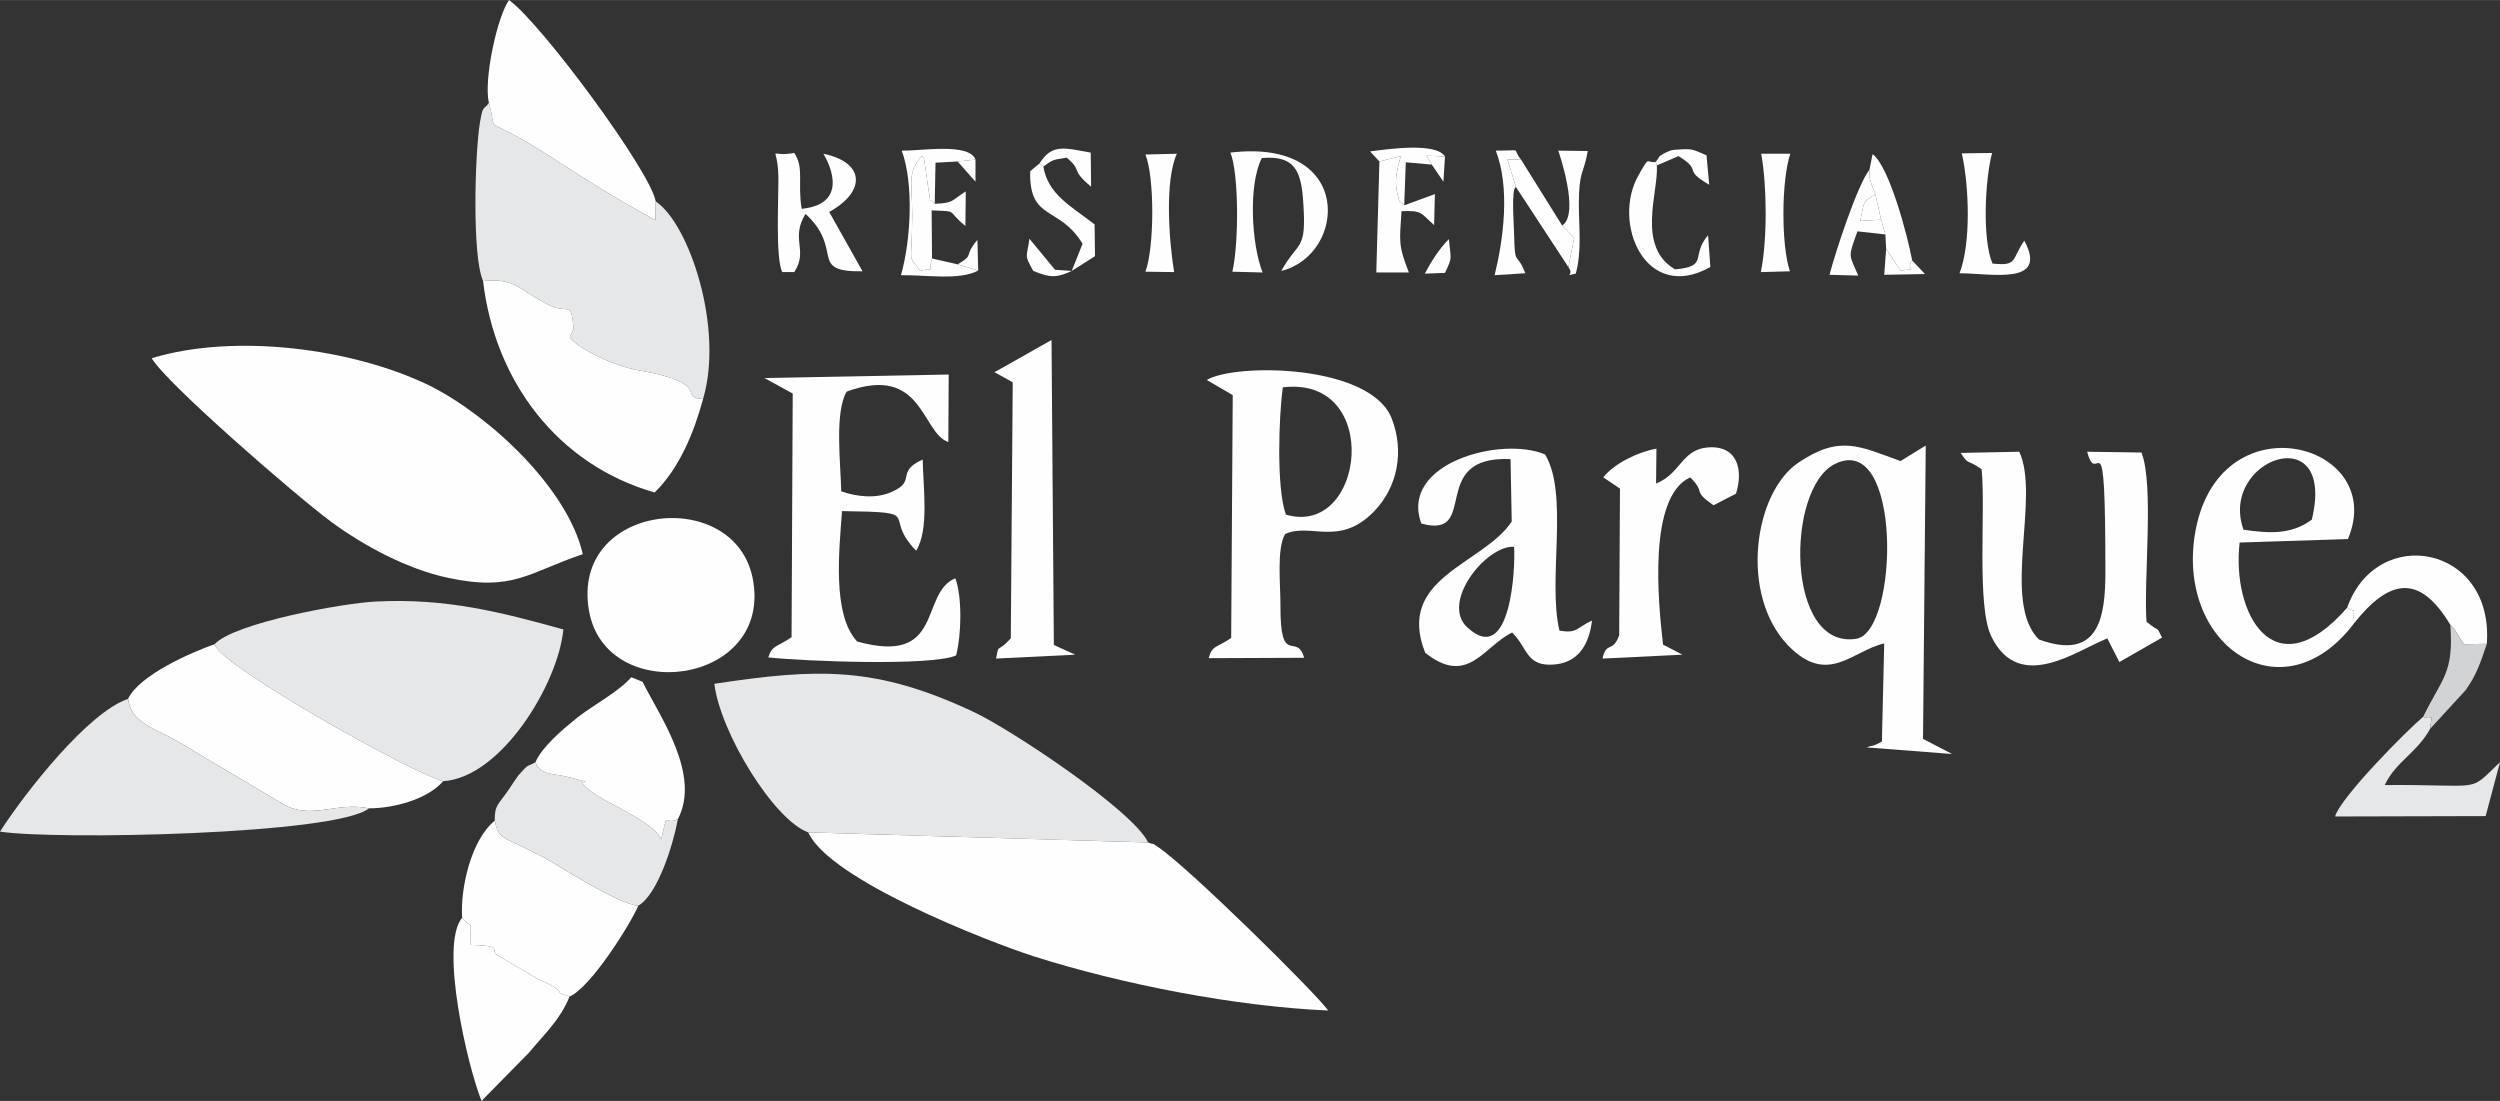 <?xml version="1.0" encoding="UTF-8"?>
<!DOCTYPE svg PUBLIC "-//W3C//DTD SVG 1.1//EN" "http://www.w3.org/Graphics/SVG/1.1/DTD/svg11.dtd">
<!-- Creator: CorelDRAW X7 -->
<svg xmlns="http://www.w3.org/2000/svg" xml:space="preserve" width="76.036mm" height="33.486mm" version="1.1" style="shape-rendering:geometricPrecision; text-rendering:geometricPrecision; image-rendering:optimizeQuality; fill-rule:evenodd; clip-rule:evenodd"
viewBox="0 0 6443 2837"
 xmlns:xlink="http://www.w3.org/1999/xlink">
 <rect x="0" y="0" width="6443" height="2837" fill="#333333" stroke="none"/>
 <defs>
  <style type="text/css">
   <![CDATA[
    .fil0 {fill:#FEFEFE}
    .fil1 {fill:#E6E7E8}
    .fil2 {fill:#D2D3D5}
   ]]>
  </style>
 </defs>
 <g id="Capa_x0020_1">
  <path class="fil0" d="M1502 1428c-39,-171 -243,-359 -396,-435 -198,-96 -502,-135 -715,-70 37,64 370,353 463,422 86,63 197,122 301,144 168,36 207,-14 347,-61z"/>
  <path class="fil1" d="M2083 2145l876 26c-39,-83 -359,-295 -453,-338 -251,-117 -399,-111 -665,-71 15,125 153,351 242,383z"/>
  <path class="fil0" d="M2083 2145c55,123 468,283 580,319 229,73 524,130 760,140 -33,-46 -358,-367 -438,-421 -21,-14 -5,-4 -26,-12l-876 -26z"/>
  <path class="fil1" d="M553 1660c8,51 507,332 589,353 149,-9 296,-249 310,-391 -162,-45 -302,-81 -483,-72 -85,4 -365,55 -416,110z"/>
  <path class="fil1" d="M1245 724c86,-9 93,25 174,64 45,21 53,-15 59,56 0,1 -1,6 -1,7 -1,1 -3,5 -3,6l-5 10c-3,12 89,72 181,88 189,33 96,71 162,73 54,-183 -36,-452 -122,-509l-1 48c-91,-49 -172,-100 -251,-151 -214,-140 -150,-54 -178,-151 -14,20 -15,3 -23,50 -13,77 -21,345 8,409z"/>
  <path class="fil0" d="M330 1801c8,60 63,74 120,105l288 171c72,33 131,-11 213,6 65,0 152,-24 191,-70 -82,-21 -581,-302 -589,-353 -60,21 -195,80 -223,141z"/>
  <path class="fil0" d="M2043 1014l-3 628c-38,26 -50,20 -60,52 91,10 420,23 484,-5 14,-53 16,-151 -2,-199 -93,39 -27,226 -253,163 -65,-70 -46,-236 -39,-336 219,3 100,8 191,102 34,-53 18,-164 17,-235 -71,32 -15,55 -79,83 -41,19 -91,13 -131,-1 -1,-67 -18,-203 14,-257 197,-72 192,106 262,130l1 -174 -475 9 73 40z"/>
  <path class="fil0" d="M3314 1326c-25,-69 -18,-255 -8,-328 258,-31 212,388 8,328zm273 -247c-54,-141 -403,-144 -477,-100l67 39 -4 626c-38,26 -49,18 -58,52l246 -1c-19,-68 -62,27 -61,-135 0,-57 -10,-146 12,-184 66,-30 139,34 229,-58 62,-64 78,-156 46,-239z"/>
  <path class="fil0" d="M4728 1196c175,-89 166,432 56,450 -182,29 -182,-386 -56,-450zm170 -8c-106,-38 -156,-68 -263,4 -115,77 -153,341 -26,472 102,104 164,13 247,-6l-6 253c-25,14 -25,9 -39,15l220 17 -75 -39 7 -756 -65 40z"/>
  <path class="fil1" d="M951 2083c-82,-17 -141,27 -213,-6l-288 -171c-57,-31 -112,-45 -120,-105 -102,34 -263,238 -330,342 141,22 867,8 951,-60z"/>
  <path class="fil0" d="M1812 1028c-66,-2 27,-40 -162,-73 -92,-16 -184,-76 -181,-88l5 -10c0,-1 2,-5 3,-6 0,-1 1,-6 1,-7 -6,-71 -14,-35 -59,-56 -81,-39 -88,-73 -174,-64 30,257 191,473 442,545 64,-62 102,-156 125,-241z"/>
  <path class="fil0" d="M1518 1574c44,248 475,192 422,-83 -47,-241 -471,-195 -422,83z"/>
  <path class="fil0" d="M5053 1167c23,34 12,13 54,42 11,105 -14,356 26,433 72,144 218,35 298,3l31 61 110 -63c-17,-34 -3,-10 -40,-41 -8,-105 20,-352 -13,-436l-140 -2c27,103 47,-122 47,309 0,117 -16,231 -171,175 -98,-95 4,-368 -51,-484l-151 3z"/>
  <path class="fil0" d="M3902 1409c4,48 -7,312 -120,208 -71,-64 49,-213 120,-208zm-239 -60c153,42 14,-176 230,-166l3 161c-74,111 -300,144 -223,338 110,88 151,-17 224,-52 41,39 35,90 112,82 64,-7 87,-58 94,-113 -41,19 -38,34 -84,26 -31,-130 25,-351 -37,-454 -112,-48 -376,22 -319,178z"/>
  <path class="fil0" d="M1191 2365c28,35 22,-8 21,70 90,2 48,13 71,27l107 63c3,1 7,3 10,4 4,2 8,3 11,5 59,31 6,19 57,34 54,-23 156,-185 177,-234 -52,-3 -210,-107 -248,-127 -106,-54 -111,-43 -122,-92 -61,49 -89,175 -84,250z"/>
  <path class="fil0" d="M1260 265c28,97 -36,11 178,151 79,51 160,102 251,151l1 -48c-14,-79 -295,-459 -378,-519 -30,41 -66,204 -52,265z"/>
  <path class="fil0" d="M5782 1365c-65,-182 240,-291 176,-26 -54,40 -112,35 -176,26zm285 241c-4,-51 9,-22 -18,-40 -189,216 -298,14 -277,-168l279 -9c106,-249 -340,-368 -395,-8 -43,286 228,467 411,225z"/>
  <path class="fil1" d="M1275 2115c11,49 16,38 122,92 38,20 196,124 248,127 50,-29 90,-157 102,-223 -40,18 -23,-30 -43,52 -16,-41 -125,-87 -165,-113 -91,-59 26,-20 -68,-46 -42,-12 -77,-4 -91,-40 -23,14 -14,0 -44,34 -6,8 -17,25 -23,34 -30,44 -38,41 -38,83z"/>
  <path class="fil0" d="M2610 985l-5 660c-39,42 -29,9 -38,52l204 -10 -55 -25 -6 -786 -147 83 47 26z"/>
  <path class="fil0" d="M1380 1964c14,36 49,28 91,40 94,26 -23,-13 68,46 40,26 149,72 165,113 20,-82 3,-34 43,-52 60,-115 -46,-264 -91,-354l-29 -12c-33,38 -94,69 -139,104 -36,29 -91,75 -108,115z"/>
  <path class="fil0" d="M4286 1661c-13,-112 -39,-381 70,-431 43,43 2,31 60,72l58 -30c19,-60 5,-126 -74,-119 -66,6 -69,68 -132,93l1 -90c-46,8 -109,38 -137,74l43 29 -2 378c-17,47 -33,14 -43,60l206 -10 -50 -26z"/>
  <path class="fil0" d="M1468 2568c-51,-15 2,-3 -57,-34 -3,-2 -7,-3 -11,-5 -3,-1 -7,-3 -10,-4l-107 -63c-23,-14 19,-25 -71,-27 1,-78 7,-35 -21,-70 -59,70 14,383 50,472l122 -124c46,-55 80,-85 105,-145z"/>
  <path class="fil1" d="M6263 1878c5,-48 9,-19 -18,-31 -44,37 -214,209 -227,257l388 -1 37 -139c-85,81 -37,57 -297,59 28,-60 83,-83 117,-145z"/>
  <path class="fil0" d="M6049 1566c27,18 14,-11 18,40 89,-112 167,-131 248,4 12,12 7,7 18,23 1,2 4,6 5,9 2,2 5,7 6,9 2,2 4,6 6,9l59 -1c19,-254 -283,-310 -360,-93z"/>
  <path class="fil0" d="M2122 396c2,3 80,128 -56,142 -11,-69 7,-105 -19,-144 -72,13 -43,-28 -41,60 1,51 -8,211 10,247l31 0c37,-57 -11,-85 29,-150 101,93 5,150 147,148l-86 -153c96,-53 92,-128 -15,-150z"/>
  <path class="fil0" d="M3171 393c22,55 22,234 5,307l78 2c-29,-73 -37,-227 -2,-295 85,-7 102,32 107,118 8,123 -12,93 -57,173 168,-41 190,-343 -131,-305z"/>
  <path class="fil0" d="M5135 679c-27,-63 -19,-218 -1,-285l-78 1c19,85 24,233 -6,309 81,0 230,33 167,-84 -34,49 -16,66 -82,59z"/>
  <path class="fil0" d="M3619 529c-15,-17 -10,2 -18,-32 -9,-36 2,-66 9,-95l-55 14 -8 286 84 0c-28,-71 -24,-80 -19,-158 54,-2 48,4 84,36l2 -80 -79 29z"/>
  <path class="fil0" d="M4270 426l-3 -9c-26,4 -14,-19 -44,34 -70,122 17,331 185,237l-6 -82c-46,54 3,80 -85,88 -101,-59 -42,-200 -47,-268z"/>
  <path class="fil0" d="M4613 699c-23,-68 -22,-235 1,-303l-75 0c15,83 16,222 -1,305l75 -2z"/>
  <path class="fil0" d="M2402 666l-1 -124c72,3 36,-1 87,40l1 -89c-38,24 -30,30 -80,32 -19,-20 -8,6 -15,-29l-12 -83c0,-7 -4,-8 -6,-12 -39,47 -25,65 -25,154 -1,146 -13,90 20,143 43,-12 18,11 31,-32z"/>
  <path class="fil0" d="M2952 398c24,60 23,240 0,302l74 1c-13,-78 -25,-234 7,-305l-81 2z"/>
  <path class="fil0" d="M2521 697l-53 -16 -66 -15c-13,43 12,20 -31,32 -33,-53 -21,3 -20,-143 0,-89 -14,-107 25,-154 2,4 6,5 6,12l12 83c7,35 -4,9 15,29l2 -106 57 -3 46 -5c-16,-44 -141,-22 -190,-23 31,84 24,229 -2,321 63,-1 152,14 199,-12z"/>
  <path class="fil2" d="M6245 1847c27,12 23,-17 18,31l91 -99c29,-40 40,-75 55,-120l-59 1c-2,-3 -4,-7 -6,-9 -1,-2 -4,-7 -6,-9 -1,-3 -4,-7 -5,-9 -11,-16 -6,-11 -18,-23 9,125 -20,135 -70,237z"/>
  <path class="fil0" d="M4818 437c1,37 -5,2 2,27 1,5 9,27 13,36l15 66 11 38 2 37 37 56c54,-6 9,2 30,-26 -11,-61 -59,-243 -102,-274l-8 40z"/>
  <path class="fil0" d="M2762 698l60 -38 -1 -82c-60,-46 -121,-78 -132,-149l-10 -8 -24 20c-3,130 74,87 135,187l-28 70z"/>
  <polygon class="fil0" points="3907,482 4042,688 4057,613 4026,581 3920,411 3885,411 "/>
  <path class="fil0" d="M4859 604l-11 -38 -54 3c13,-54 2,-43 39,-69 -4,-9 -12,-31 -13,-36 -7,-25 -1,10 -2,-27 -31,39 -88,213 -103,271l74 2c-24,-57 -27,-44 -2,-114l72 8z"/>
  <path class="fil0" d="M3907 482l-22 -71 35 0c-26,-31 9,-23 -65,-23 37,96 20,226 -3,321l79 -5c-23,-60 -27,-11 -29,-105 0,-16 -8,-115 5,-117z"/>
  <path class="fil0" d="M4026 581l31 32 -15 75c17,22 -15,24 19,17 16,-57 8,-120 8,-179 0,-88 13,-78 23,-137l-76 -1c0,0 57,163 10,193z"/>
  <path class="fil0" d="M3555 416l55 -14c-7,29 -18,59 -9,95 8,34 3,15 18,32l4 -111 67 6 -14 -23 48 2c-23,-37 -147,-19 -193,-13l24 26z"/>
  <path class="fil0" d="M2679 421l10 8c24,-17 21,-17 60,-23 43,36 7,28 63,75l-1 -88c-65,-11 -99,-25 -132,28z"/>
  <path class="fil0" d="M4267 417l3 9 56 -24c65,41 7,32 79,74l-7 -76c-32,-13 -34,-18 -70,-15 -19,1 -20,1 -35,8 -24,12 -13,10 -26,24z"/>
  <path class="fil0" d="M2762 698l-43 -3 -66 -80c-7,51 -14,40 10,83 43,18 61,18 99,0z"/>
  <path class="fil0" d="M3734 616c-25,25 -47,60 -62,89l52 -2c20,-42 15,-33 10,-87z"/>
  <path class="fil0" d="M4928 671c-21,28 24,20 -30,26l-37 -56 -5 67 105 -2 -33 -35z"/>
  <path class="fil0" d="M4848 566l-15 -66c-37,26 -26,15 -39,69l54 -3z"/>
  <path class="fil0" d="M2468 681l53 16 -2 -79c-38,45 -5,36 -51,63z"/>
  <polygon class="fil0" points="3690,424 3720,468 3724,403 3676,401 "/>
  <polygon class="fil0" points="2514,411 2468,416 2514,468 "/>
 </g>
</svg>
